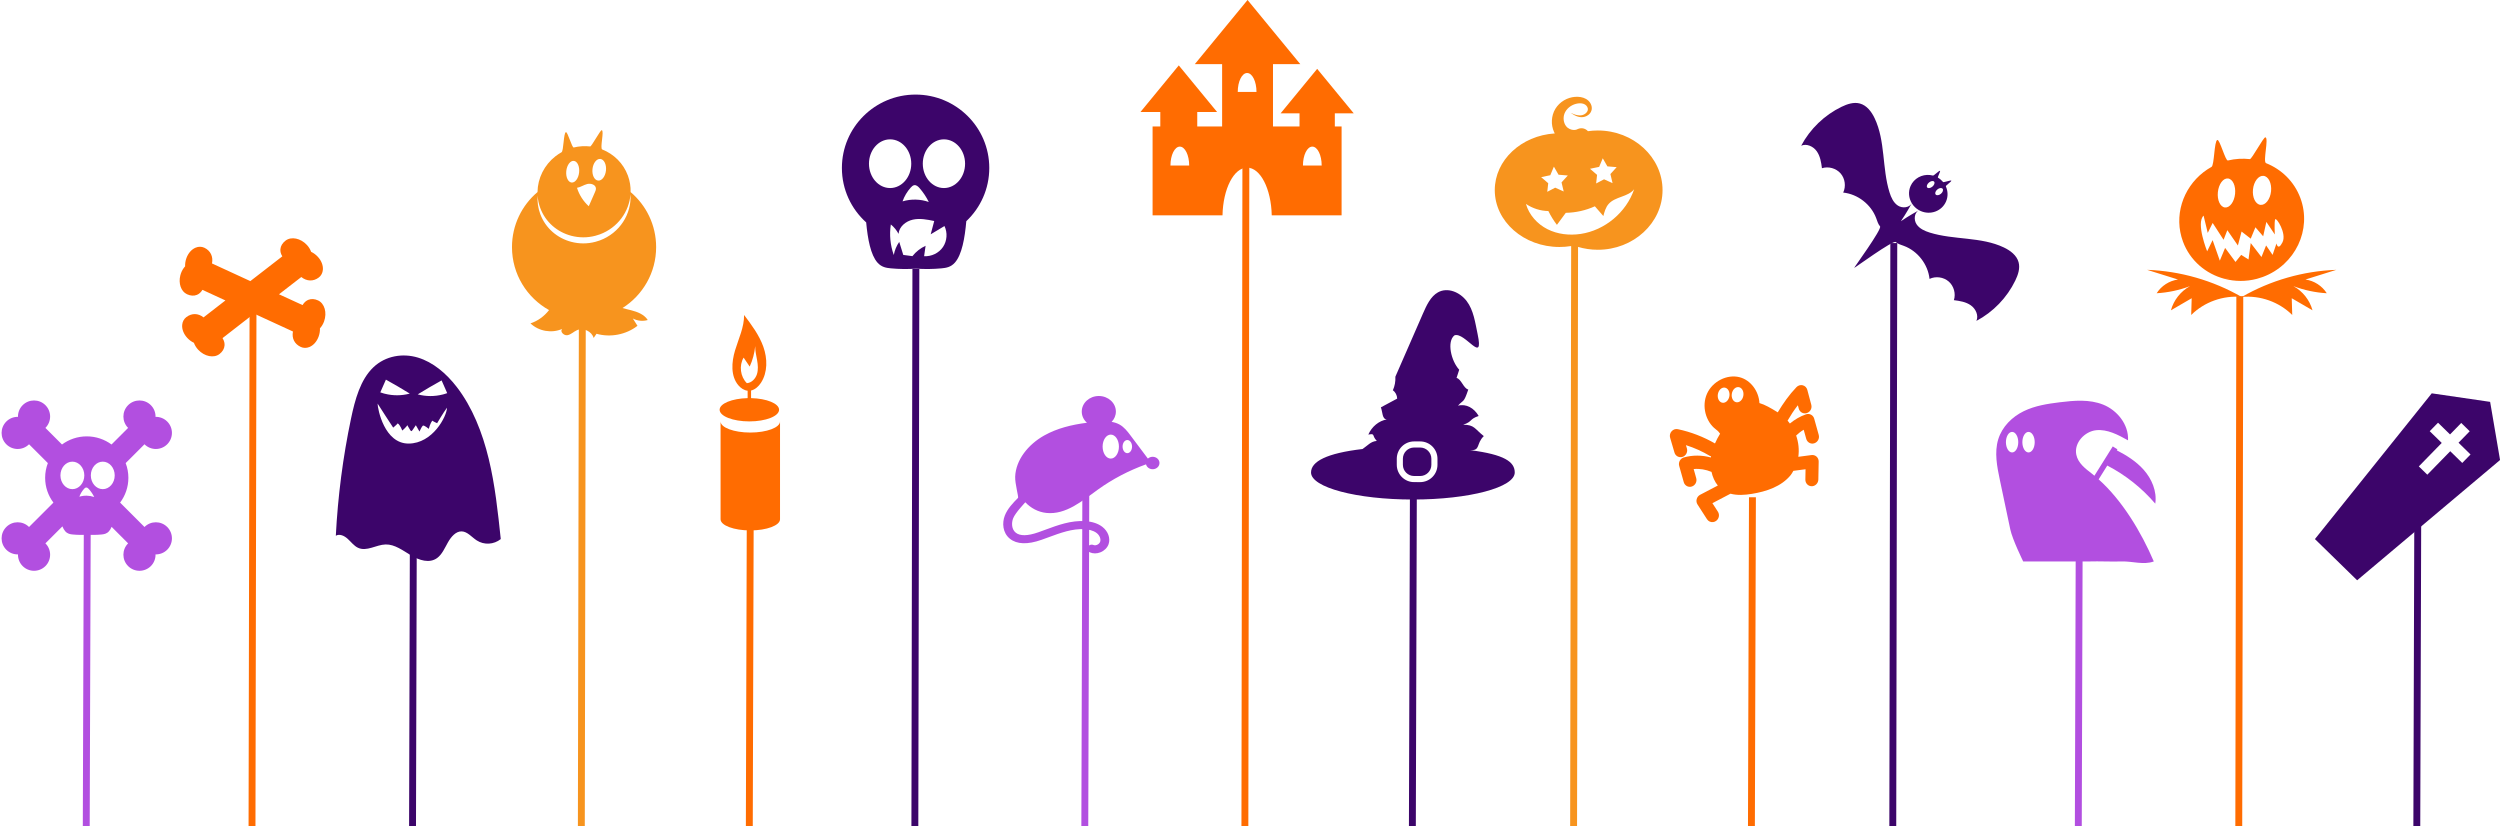 <?xml version="1.0" encoding="UTF-8"?><svg xmlns="http://www.w3.org/2000/svg" xmlns:xlink="http://www.w3.org/1999/xlink" height="718.5" preserveAspectRatio="xMidYMid meet" version="1.0" viewBox="75.3 841.5 2173.5 718.5" width="2173.5" zoomAndPan="magnify"><g><g id="change1_1"><path d="M 298.289 1099.012 L 292.289 1099 L 291.402 1559.988 L 297.402 1560 L 298.289 1099.012" fill="#ff6c01"/></g><g id="change1_2"><path d="M 351.832 1102.691 C 348.828 1101.289 345.871 1101.129 343.262 1102.211 C 341.781 1102.84 339.875 1104.109 338.328 1106.738 L 317.863 1097.352 C 327.844 1089.609 334.332 1084.602 337.258 1082.352 C 341.98 1086.148 347.73 1086.371 352.461 1082.75 C 354.508 1081.172 355.781 1078.809 356.008 1076.059 C 356.336 1072.238 354.723 1068.109 351.594 1064.73 C 349.938 1062.93 347.957 1061.469 345.801 1060.449 C 345.051 1058.328 343.809 1056.289 342.145 1054.488 C 336.672 1048.57 328.512 1046.898 323.559 1050.699 C 320.871 1052.77 319.316 1055.328 319.082 1058.121 C 318.906 1060.23 319.465 1062.32 320.746 1064.359 L 292.941 1085.898 C 283.906 1081.75 265.691 1073.371 259.605 1070.539 C 260.793 1064.59 258.332 1059.391 252.938 1056.871 C 250.59 1055.77 247.898 1055.762 245.363 1056.82 C 241.836 1058.289 238.91 1061.621 237.352 1065.961 C 236.523 1068.27 236.148 1070.699 236.234 1073.07 C 234.695 1074.719 233.469 1076.77 232.637 1079.07 C 232.422 1079.691 232.23 1080.301 232.074 1080.91 C 230.305 1087.922 232.664 1094.879 237.867 1097.301 C 240.938 1098.73 243.922 1098.922 246.508 1097.852 C 248.461 1097.039 250.059 1095.578 251.277 1093.488 L 271.273 1102.699 L 252.25 1117.441 C 247.594 1113.711 242.023 1113.578 237.246 1117.238 C 235.188 1118.82 233.926 1121.23 233.691 1123.941 C 233.363 1127.738 234.977 1131.879 238.105 1135.27 C 239.77 1137.07 241.75 1138.531 243.895 1139.539 C 244.645 1141.672 245.891 1143.699 247.551 1145.5 C 253.02 1151.43 261.184 1153.09 266.141 1149.289 C 268.758 1147.281 270.289 1144.719 270.512 1141.91 C 270.652 1140.309 270.402 1138.031 268.777 1135.441 C 273.305 1131.93 284.242 1123.43 296.184 1114.16 L 329.996 1129.719 C 328.84 1135.578 331.301 1140.578 336.758 1143.121 C 339.105 1144.219 341.801 1144.23 344.34 1143.18 C 347.863 1141.711 350.785 1138.371 352.348 1134.031 C 353.176 1131.719 353.559 1129.289 353.465 1126.922 C 355 1125.281 356.227 1123.23 357.059 1120.922 C 359.777 1113.27 357.484 1105.328 351.832 1102.691" fill="#ff6c01"/></g><g id="change2_1"><path d="M 1022.32 1263.73 L 1016.32 1263.711 L 1015.43 1559.98 L 1021.43 1560 L 1022.32 1263.73" fill="#b24fe0"/></g><g id="change2_2"><path d="M 1033.91 1229.77 C 1033.91 1224.012 1037.09 1219.34 1041.012 1219.34 C 1044.922 1219.34 1048.102 1224.012 1048.102 1229.77 C 1048.102 1235.531 1044.922 1240.199 1041.012 1240.199 C 1037.09 1240.199 1033.91 1235.531 1033.91 1229.77 Z M 1051.27 1229.77 C 1051.27 1226.609 1053.109 1224.051 1055.391 1224.051 C 1057.66 1224.051 1059.512 1226.609 1059.512 1229.77 C 1059.512 1232.93 1057.66 1235.488 1055.391 1235.488 C 1053.109 1235.488 1051.27 1232.93 1051.27 1229.77 Z M 953.285 1309.852 C 959.383 1314.781 968.637 1315.102 980.785 1310.82 C 982.848 1310.102 984.91 1309.328 986.98 1308.57 C 997.148 1304.82 1007.66 1300.949 1018.141 1301.578 C 1021.27 1301.77 1025.648 1302.5 1028.75 1304.922 C 1031.328 1306.922 1032.602 1310.109 1031.77 1312.512 C 1031.379 1313.66 1030.289 1314.699 1028.949 1315.238 C 1028.34 1315.488 1027.172 1315.82 1026.102 1315.359 C 1024.172 1314.531 1021.891 1315.289 1020.98 1317.039 C 1020.078 1318.801 1020.91 1320.891 1022.828 1321.711 C 1024.23 1322.32 1025.738 1322.621 1027.281 1322.621 C 1028.852 1322.621 1030.461 1322.301 1032.031 1321.672 C 1035.398 1320.32 1038.039 1317.691 1039.102 1314.621 C 1040.871 1309.488 1038.711 1303.441 1033.73 1299.57 C 1029.949 1296.641 1024.879 1294.961 1018.648 1294.578 C 1006.398 1293.828 995.074 1298.012 984.105 1302.059 C 982.07 1302.809 980.047 1303.559 978.02 1304.27 C 968.762 1307.531 962.148 1307.641 958.371 1304.59 C 954.68 1301.609 954.605 1296.07 956.098 1292.191 C 957.992 1287.262 966.539 1278.48 966.695 1278.18 C 971.438 1283.172 977.781 1286.699 985.02 1287.449 C 1002.102 1289.219 1016.398 1276.801 1029.91 1267.078 C 1042.559 1257.98 1056.68 1250.602 1071.66 1245.199 C 1072.238 1247.629 1074.602 1249.449 1077.43 1249.449 C 1080.699 1249.449 1083.352 1247.031 1083.352 1244.039 C 1083.352 1241.059 1080.699 1238.629 1077.43 1238.629 C 1075.809 1238.629 1074.34 1239.238 1073.27 1240.199 C 1068.27 1233.551 1063.281 1226.891 1058.281 1220.238 C 1055.539 1216.578 1052.672 1212.82 1048.512 1210.531 C 1046.41 1209.379 1044.121 1208.68 1041.738 1208.281 C 1044.039 1205.891 1045.449 1202.762 1045.449 1199.328 C 1045.449 1191.852 1038.809 1185.781 1030.621 1185.781 C 1022.422 1185.781 1015.781 1191.852 1015.781 1199.328 C 1015.781 1203.141 1017.512 1206.578 1020.281 1209.039 C 1007.129 1210.711 994.168 1213.859 982.945 1220.211 C 969.254 1227.961 958.488 1241.191 957.891 1255.891 C 957.645 1261.91 961.035 1273.68 960.375 1274.352 C 956.098 1278.691 951.25 1283.609 948.848 1289.859 C 946.453 1296.102 946.895 1304.691 953.285 1309.852" fill="#b24fe0"/></g><g id="change3_1"><path d="M 1724.77 1052.848 L 1718.77 1052.828 L 1717.891 1559.988 L 1723.891 1560 L 1724.77 1052.848" fill="#3c056a"/></g><g id="change3_2"><path d="M 1737.418 1018.203 C 1738.902 1020.652 1741.039 1022.773 1743.699 1024.254 C 1742.609 1024.844 1734.688 1029.184 1727.902 1033.844 C 1732.418 1027.301 1736.598 1019.691 1737.418 1018.203 Z M 1752.332 1000.191 C 1753.984 998.797 1755.996 998.465 1756.824 999.449 C 1757.656 1000.434 1756.973 1002.352 1755.32 1003.754 C 1753.668 1005.141 1751.656 1005.473 1750.824 1004.492 C 1750.004 1003.512 1750.668 1001.582 1752.332 1000.191 Z M 1759.613 1006.234 C 1761.266 1004.84 1763.309 1004.551 1764.188 1005.582 C 1765.039 1006.613 1764.398 1008.582 1762.746 1009.973 C 1761.098 1011.363 1759.051 1011.652 1758.184 1010.621 C 1757.309 1009.59 1757.949 1007.621 1759.613 1006.234 Z M 1827.398 1085.391 C 1829.812 1080.422 1831.711 1074.773 1830.25 1069.441 C 1828.602 1063.434 1823.07 1059.312 1817.441 1056.633 C 1797.617 1047.203 1774.062 1050.254 1753.094 1043.73 C 1748.621 1042.344 1744.016 1040.301 1741.477 1036.363 C 1738.957 1032.461 1739.586 1026.312 1743.699 1024.254 C 1744.172 1024.523 1744.668 1024.762 1745.172 1024.984 C 1753.68 1028.723 1763.523 1025.043 1767.152 1016.762 C 1769.062 1012.422 1768.871 1007.672 1767.039 1003.602 C 1766.637 1002.703 1772.301 999.309 1771.738 998.48 C 1771.457 998.07 1764.996 1000.184 1764.668 999.801 C 1763.434 998.301 1761.926 996.992 1760.164 995.961 C 1759.566 995.617 1762.578 990.293 1761.949 990.016 C 1761.117 989.652 1756.656 994.363 1755.805 994.137 C 1754.961 993.91 1754.105 993.754 1753.254 993.66 C 1746.219 992.895 1739.273 996.578 1736.34 1003.242 C 1734.148 1008.242 1734.742 1013.773 1737.418 1018.191 C 1735.285 1022.172 1729.238 1022.754 1725.395 1020.281 C 1721.449 1017.742 1719.418 1013.133 1718.023 1008.664 C 1711.492 987.688 1714.551 964.145 1705.121 944.312 C 1702.449 938.68 1698.324 933.145 1692.301 931.5 C 1686.984 930.043 1681.332 931.945 1676.367 934.348 C 1661.488 941.543 1648.992 953.582 1641.25 968.188 C 1645.992 966.055 1651.789 968.77 1654.789 973.008 C 1657.789 977.242 1658.645 982.594 1659.297 987.746 C 1664.949 985.926 1671.602 987.773 1675.5 992.25 C 1679.41 996.723 1680.344 1003.562 1677.77 1008.922 C 1690.445 1010.254 1701.996 1019.211 1706.449 1031.152 C 1707.379 1033.633 1708.078 1036.301 1709.809 1038.312 C 1711.754 1040.543 1686.949 1074.441 1687.312 1074.441 C 1687.312 1074.801 1721.215 1050 1723.438 1051.941 C 1725.441 1053.684 1728.125 1054.371 1730.609 1055.301 C 1742.543 1059.75 1751.5 1071.312 1752.836 1083.98 C 1758.184 1081.41 1765.027 1082.344 1769.5 1086.242 C 1773.984 1090.152 1775.828 1096.801 1774.008 1102.461 C 1779.164 1103.113 1784.516 1103.961 1788.742 1106.961 C 1792.988 1109.961 1795.695 1115.762 1793.562 1120.5 C 1808.172 1112.762 1820.215 1100.273 1827.398 1085.391" fill="#3c056a"/></g><g id="change4_1"><path d="M 584.602 1099.012 L 578.602 1099 L 577.715 1559.988 L 583.715 1560 L 584.602 1099.012" fill="#f7941e"/></g><g id="change4_2"><path d="M 544.992 1027.59 C 549.57 1039.961 559.871 1048.57 571.941 1051.75 L 593.02 1051.719 C 594.285 1051.391 595.547 1050.988 596.801 1050.531 C 614.109 1044.121 624.516 1027.48 623.457 1010.391 C 622.316 1025.539 612.32 1039.512 596.801 1045.262 C 595.547 1045.719 594.285 1046.121 593.02 1046.449 L 571.941 1046.48 C 559.871 1043.289 549.57 1034.691 544.992 1022.32 C 543.688 1018.801 542.965 1015.211 542.711 1011.629 C 542.352 1016.922 543.043 1022.328 544.992 1027.59 Z M 572.23 1000.191 C 575.312 1000.512 578.25 996.559 578.789 991.363 C 579.328 986.168 577.266 981.695 574.184 981.379 C 571.098 981.059 568.164 985.012 567.625 990.207 C 567.086 995.402 569.148 999.871 572.23 1000.191 Z M 576.941 1004.781 C 578.836 1010.91 582.414 1016.5 587.184 1020.789 C 588.961 1016.75 590.734 1012.711 592.512 1008.672 C 592.996 1007.559 593.496 1006.391 593.391 1005.191 C 593.113 1002.02 588.961 1000.699 585.871 1001.469 C 582.785 1002.25 580.086 1004.27 576.941 1004.781 Z M 595.289 998.5 C 598.527 998.836 601.59 994.895 602.129 989.699 C 602.664 984.504 600.477 980.02 597.238 979.684 C 594 979.348 590.941 983.289 590.402 988.484 C 589.863 993.68 592.051 998.164 595.289 998.5 Z M 593.016 1051.719 L 571.953 1051.75 C 578.652 1053.52 585.891 1053.629 593.016 1051.719 Z M 638.457 1119.73 C 634.184 1121 629.41 1120.512 625.484 1118.398 C 626.832 1120.52 628.18 1122.641 629.523 1124.762 C 619.621 1132.461 605.98 1135.109 593.914 1131.672 C 593.086 1132.891 592.258 1134.109 591.43 1135.328 C 589.75 1129.52 582.445 1126.121 576.922 1128.559 C 574.043 1129.84 571.711 1132.391 568.609 1132.93 C 565.508 1133.461 561.84 1129.719 564.035 1127.461 C 555 1131.488 543.617 1129.5 536.488 1122.641 C 542.891 1120.559 548.52 1116.41 552.645 1111.09 C 533.426 1100.391 520.418 1079.879 520.418 1056.32 C 520.418 1037.141 529.047 1019.98 542.617 1008.488 C 542.758 996.445 548.508 984.898 558.273 977.316 C 559.91 976.051 561.656 974.895 563.508 973.863 C 565.355 972.832 565.203 957.16 567.254 956.402 C 568.832 955.816 572.531 970.102 574.125 969.719 C 578.906 968.562 583.73 968.297 588.395 968.82 C 589.598 968.957 597.27 954.434 598.449 954.676 C 600.824 955.156 596.66 970.562 598.891 971.449 C 608.906 975.434 617.191 983.367 621.172 994.109 C 622.926 998.848 623.676 1003.719 623.551 1008.5 C 637.121 1019.988 645.742 1037.141 645.742 1056.32 C 645.742 1078.629 634.074 1098.199 616.516 1109.301 C 618.984 1110.031 621.523 1110.59 624.004 1111.23 C 629.555 1112.648 635.391 1114.891 638.457 1119.73 Z M 571.953 1046.48 L 593.016 1046.449 C 585.891 1048.359 578.652 1048.238 571.953 1046.48" fill="#f7941e"/></g><g id="change3_3"><path d="M 1307.109 1261.199 L 1301.109 1261.18 L 1300.219 1559.98 L 1306.219 1560 L 1307.109 1261.199" fill="#3c056a"/></g><g id="change3_4"><path d="M 1319.73 1240.328 L 1319.73 1245.602 C 1319.73 1250.969 1315.359 1255.34 1309.988 1255.34 L 1304.711 1255.34 C 1299.34 1255.34 1294.969 1250.969 1294.969 1245.602 L 1294.969 1240.328 C 1294.969 1234.961 1299.34 1230.578 1304.711 1230.578 L 1309.988 1230.578 C 1315.359 1230.578 1319.73 1234.961 1319.73 1240.328 Z M 1353.48 1232.871 C 1353.5 1232.871 1353.52 1232.871 1353.539 1232.871 C 1353.578 1232.879 1353.602 1232.891 1353.629 1232.891 C 1353.578 1232.879 1353.531 1232.879 1353.48 1232.871 Z M 1325.039 1245.602 C 1325.039 1253.898 1318.289 1260.66 1309.988 1260.66 L 1304.711 1260.66 C 1296.41 1260.66 1289.66 1253.898 1289.66 1245.602 L 1289.66 1240.328 C 1289.66 1232.02 1296.41 1225.27 1304.711 1225.27 L 1309.988 1225.27 C 1318.289 1225.27 1325.039 1232.02 1325.039 1240.328 Z M 1353.629 1232.891 C 1353.711 1232.91 1353.719 1232.922 1353.48 1232.871 C 1353.051 1232.781 1353.328 1232.828 1353.539 1232.871 C 1362.699 1233.289 1358.371 1227.422 1365.32 1220.641 C 1357.238 1214.27 1357.281 1210.789 1347.379 1210.75 C 1355.539 1208.121 1352.691 1205.789 1360.852 1203.16 C 1356.922 1196.27 1350 1192.309 1342.871 1194.199 C 1347.789 1188.602 1347.711 1192.422 1351.82 1180.16 C 1347.578 1179.078 1345.859 1171.148 1341.629 1170.07 C 1342.398 1167.691 1343.172 1165.32 1343.941 1162.941 C 1336.949 1155.422 1332.961 1138.52 1339.789 1133.059 C 1348.898 1129.66 1365.719 1159.328 1359.949 1132.039 C 1357.809 1121.91 1356.461 1111.172 1350.43 1103.262 C 1344.41 1095.352 1333.75 1091.02 1325.43 1095.691 C 1319.109 1099.238 1315.602 1106.809 1312.5 1113.91 C 1304.48 1132.281 1296.449 1150.648 1288.43 1169.02 C 1288.66 1173.078 1287.898 1177.199 1286.25 1180.828 C 1288.469 1182.34 1289.93 1185.148 1290.012 1188.051 C 1283.809 1191.539 1282.039 1192.148 1275.84 1195.641 C 1277.43 1199.891 1276.84 1205.84 1280.961 1206.172 C 1274.129 1207.309 1267.922 1212.391 1264.922 1219.32 C 1271.328 1218.199 1267.602 1219.879 1272.289 1224.859 C 1267.051 1225.199 1264.379 1228.852 1259.891 1231.879 C 1228.738 1235.52 1215.109 1242.691 1215.109 1252.289 C 1215.109 1265.27 1254.762 1275.789 1303.66 1275.789 C 1352.57 1275.789 1392.219 1265.27 1392.219 1252.289 C 1392.219 1242.98 1383.211 1236.691 1353.629 1232.891" fill="#3c056a"/></g><g id="change4_3"><path d="M 1447.27 1053.621 L 1441.27 1053.609 L 1440.391 1559.988 L 1446.391 1560 L 1447.27 1053.621" fill="#f7941e"/></g><g id="change4_4"><path d="M 1449.531 1044.879 C 1439.75 1046.34 1429.449 1045.199 1420.629 1040.738 C 1411.809 1036.27 1404.621 1028.309 1401.961 1018.789 C 1407.68 1022.68 1414.539 1024.871 1421.461 1024.988 C 1423.531 1029.219 1426.02 1033.25 1428.879 1036.988 C 1431.449 1033.512 1434.031 1030.02 1436.602 1026.531 C 1445.301 1026.379 1453.961 1024.43 1461.879 1020.852 C 1464.34 1023.672 1466.789 1026.488 1469.25 1029.32 C 1470.23 1025.602 1471.289 1021.73 1473.82 1018.84 C 1479.531 1012.32 1490.691 1012.809 1496.039 1006.012 C 1489.219 1026.141 1470.551 1041.738 1449.531 1044.879 Z M 1423.121 993.84 L 1426.25 986.363 L 1430.281 993.402 L 1438.359 994.074 L 1432.91 1000.078 L 1434.77 1007.969 L 1427.371 1004.648 L 1420.5 1008.27 L 1421.32 1000.789 L 1415.18 995.496 Z M 1465.602 986.586 L 1468.738 979.105 L 1472.762 986.145 L 1480.84 986.82 L 1475.391 992.824 L 1477.25 1000.719 L 1469.859 997.391 L 1462.98 1001.012 L 1463.801 993.531 L 1457.66 988.238 Z M 1464.449 954.945 C 1461.531 954.945 1458.66 955.156 1455.859 955.555 C 1453.789 953.227 1450.422 952.309 1447.379 953.555 C 1447.379 953.555 1447.051 953.691 1446.422 953.945 L 1446.27 954.004 L 1446.23 954.023 L 1446.129 954.102 C 1445.949 954.145 1445.68 954.273 1445.371 954.32 C 1444.77 954.465 1443.949 954.559 1442.961 954.461 C 1441.98 954.355 1440.809 954.082 1439.691 953.496 C 1439.109 953.219 1438.59 952.84 1438.059 952.426 L 1437.68 952.09 L 1437.641 952.051 L 1437.609 952.027 C 1437.48 951.852 1437.781 952.258 1437.738 952.207 L 1437.719 952.184 L 1437.578 952.016 L 1437.289 951.672 L 1437 951.324 L 1436.891 951.176 C 1436.809 951.062 1436.73 951.027 1436.621 950.852 C 1435.738 949.602 1435.039 947.926 1434.801 946.039 C 1434.57 944.164 1434.738 942.09 1435.469 940.207 C 1435.949 939.086 1436.328 938.367 1437 937.426 C 1437.641 936.539 1438.41 935.703 1439.289 934.957 C 1441.039 933.461 1443.199 932.352 1445.48 931.766 C 1447.77 931.172 1450.191 931.109 1452.07 931.789 C 1453.039 932.137 1453.82 932.637 1454.48 933.344 C 1455.121 934.039 1455.57 934.883 1455.73 935.723 C 1455.762 935.934 1455.781 936.145 1455.789 936.359 L 1455.73 937.047 C 1455.719 937.199 1455.66 937.406 1455.602 937.621 C 1455.531 937.824 1455.449 938.035 1455.352 938.234 C 1454.949 939.035 1454.309 939.754 1453.57 940.309 C 1452.078 941.453 1450.281 941.867 1448.641 941.84 C 1446.988 941.82 1445.531 941.438 1444.371 941.055 C 1443.191 940.656 1442.301 940.246 1441.691 939.965 C 1441.09 939.668 1440.77 939.508 1440.77 939.508 C 1440.77 939.508 1441.059 939.719 1441.609 940.109 C 1442.16 940.492 1442.98 941.047 1444.109 941.648 C 1445.238 942.234 1446.68 942.895 1448.512 943.223 C 1450.309 943.559 1452.629 943.465 1454.801 942.312 C 1455.891 941.754 1456.949 940.941 1457.801 939.789 C 1458.219 939.188 1458.578 938.613 1458.84 937.766 C 1459 937.25 1459.012 937.227 1459.121 936.684 C 1459.18 936.293 1459.211 935.895 1459.211 935.492 C 1459.211 933.875 1458.672 932.277 1457.789 930.902 C 1456.922 929.527 1455.602 928.309 1454.148 927.504 C 1452.691 926.668 1451.07 926.156 1449.449 925.891 C 1447.828 925.617 1446.199 925.582 1444.559 925.711 C 1441.281 925.984 1437.98 926.996 1435.02 928.754 C 1433.551 929.629 1432.148 930.684 1430.879 931.91 C 1429.648 933.086 1428.391 934.707 1427.551 936.078 C 1425.66 939.184 1424.699 942.707 1424.512 946.18 C 1424.328 949.656 1424.988 953.129 1426.379 956.23 C 1426.539 956.609 1426.809 957.082 1427.02 957.496 L 1427.031 957.512 C 1397.91 959.355 1374.852 980.75 1374.852 1006.801 C 1374.852 1034.059 1400.09 1056.23 1431.109 1056.23 C 1434.48 1056.23 1437.781 1055.961 1440.988 1055.449 C 1442.98 1055.77 1445.012 1055.988 1447.07 1056.109 C 1452.551 1057.75 1458.391 1058.648 1464.449 1058.648 C 1495.469 1058.648 1520.711 1035.391 1520.711 1006.801 C 1520.711 978.211 1495.469 954.945 1464.449 954.945" fill="#f7941e"/></g><g id="change3_5"><path d="M 437.848 1230.922 L 431.848 1230.898 L 430.961 1559.98 L 436.961 1560 L 437.848 1230.922" fill="#3c056a"/></g><g id="change3_6"><path d="M 464.105 1183.301 C 463.23 1183.621 462.348 1183.891 461.461 1184.141 C 461.16 1184.23 460.863 1184.309 460.562 1184.391 C 460.441 1184.422 460.32 1184.461 460.199 1184.488 C 460.195 1184.488 460.195 1184.48 460.191 1184.48 C 453.066 1186.301 445.59 1186.289 438.48 1184.359 C 445.289 1180.078 452.262 1176.16 459.23 1172.23 C 460.855 1175.922 462.48 1179.609 464.105 1183.301 Z M 430.477 1227.141 C 409.488 1227.141 403.664 1197.289 403.578 1192.359 C 403.773 1192.891 417.137 1213.281 417.137 1213.281 C 417.137 1213.281 420.801 1210.191 421.062 1209.57 C 423.234 1210.871 425.031 1215.84 425.031 1215.84 C 425.031 1215.84 428.934 1212.52 429.367 1211.109 C 433.777 1217.969 431.859 1218.18 436.824 1211.172 C 437.57 1212.449 440.012 1216.691 440.012 1216.691 C 440.012 1216.691 441.898 1212.328 442.914 1211.578 C 443.93 1210.828 448.074 1214.34 448.074 1214.34 C 448.074 1214.34 449.391 1209.02 451.273 1207.211 C 451.641 1207.789 455.328 1209.441 455.328 1209.441 C 455.328 1209.441 460.426 1200.68 463.91 1195.949 C 463.797 1203.469 451.465 1227.141 430.477 1227.141 Z M 410.809 1171.559 C 417.773 1175.48 424.746 1179.41 431.555 1183.691 C 424.445 1185.609 416.973 1185.629 409.844 1183.809 C 409.84 1183.809 409.84 1183.82 409.836 1183.82 C 409.715 1183.789 409.598 1183.75 409.477 1183.719 C 409.176 1183.641 408.875 1183.559 408.574 1183.469 C 407.688 1183.219 406.805 1182.941 405.93 1182.629 C 407.555 1178.941 409.184 1175.25 410.809 1171.559 Z M 500.184 1240.352 C 494.672 1217.578 485.965 1195.48 472.355 1177.871 C 463.266 1166.109 451.793 1156.359 438.617 1152.379 C 425.441 1148.398 410.477 1150.789 399.941 1160.801 C 388.621 1171.551 383.945 1188.922 380.48 1205.422 C 373.457 1238.82 369.027 1272.949 367.262 1307.262 C 370.602 1305.359 374.645 1307.301 377.578 1309.961 C 380.512 1312.621 383.027 1316.051 386.469 1317.699 C 394.039 1321.328 402.359 1315.059 410.551 1314.852 C 418.508 1314.648 425.594 1320.141 432.672 1324.359 C 439.746 1328.578 448.637 1331.559 455.363 1326.629 C 459.645 1323.5 461.977 1317.891 464.766 1312.988 C 467.555 1308.078 471.691 1303.281 476.754 1303.488 C 481.695 1303.68 485.434 1308.5 489.746 1311.309 C 496.16 1315.488 504.617 1315.031 510.664 1310.172 C 508.191 1286.699 505.699 1263.121 500.184 1240.352" fill="#3c056a"/></g><g id="change1_3"><path d="M 1601.871 1273.82 L 1595.871 1273.801 L 1594.988 1559.98 L 1600.988 1560 L 1601.871 1273.82" fill="#ff6c01"/></g><g id="change1_4"><path d="M 1584.91 1191.23 C 1582.137 1190.789 1580.355 1187.488 1580.938 1183.852 C 1581.504 1180.223 1584.23 1177.641 1586.996 1178.082 C 1589.773 1178.52 1591.551 1181.82 1590.973 1185.449 C 1590.402 1189.082 1587.676 1191.672 1584.91 1191.23 Z M 1572.781 1191.652 C 1570.004 1191.211 1568.227 1187.91 1568.805 1184.281 C 1569.387 1180.641 1572.102 1178.062 1574.867 1178.5 C 1577.641 1178.941 1579.422 1182.238 1578.84 1185.871 C 1578.273 1189.5 1575.547 1192.09 1572.781 1191.652 Z M 1656.168 1258.422 L 1656.461 1242.852 C 1656.492 1241.191 1655.844 1239.609 1654.652 1238.512 C 1653.453 1237.422 1651.855 1236.91 1650.238 1237.129 L 1638.762 1238.641 C 1639.625 1232.48 1638.934 1226.09 1636.871 1220.141 C 1638.895 1218.23 1641.039 1216.492 1643.438 1215.129 L 1645.652 1223.09 C 1646.508 1226.141 1649.68 1227.891 1652.641 1226.891 C 1655.629 1225.93 1657.367 1222.691 1656.504 1219.629 L 1652.559 1205.473 C 1652.152 1203.98 1651.156 1202.742 1649.812 1202.031 C 1648.473 1201.332 1646.875 1201.18 1645.441 1201.711 C 1640.348 1203.48 1635.609 1206.242 1631.43 1209.719 C 1630.801 1208.859 1630.129 1208.031 1629.418 1207.219 C 1632.133 1202.562 1635.027 1198.031 1638.363 1193.832 L 1639.148 1196.75 C 1639.969 1199.82 1643.121 1201.609 1646.07 1200.641 C 1649.082 1199.738 1650.871 1196.512 1650.035 1193.449 L 1646.578 1180.441 C 1646.062 1178.461 1644.535 1176.941 1642.594 1176.461 C 1640.684 1175.961 1638.578 1176.59 1637.152 1178.082 C 1630.828 1184.672 1625.582 1192.152 1620.875 1199.992 C 1614.703 1196.16 1609.59 1193.242 1604.953 1191.922 C 1604.414 1181.719 1597.469 1171.988 1587.75 1169.461 C 1576.816 1166.621 1564.16 1173.082 1559.379 1183.762 C 1554.609 1194.441 1558.09 1208.082 1567.156 1214.859 C 1569.102 1216.32 1570.105 1217.539 1570.738 1218.57 C 1569.07 1221.301 1567.566 1224.121 1566.305 1227.031 C 1556.219 1221.238 1545.367 1217.031 1533.98 1214.621 C 1532.047 1214.199 1529.953 1214.891 1528.602 1216.441 C 1527.219 1217.969 1526.73 1220.129 1527.309 1222.09 L 1531.094 1234.988 C 1531.969 1238.039 1535.168 1239.66 1538.109 1238.711 C 1541.098 1237.719 1542.785 1234.449 1541.902 1231.41 L 1541.047 1228.512 C 1548.418 1230.832 1555.477 1234.02 1562.145 1238.02 L 1562.906 1238.172 L 1562.727 1239.23 C 1555.098 1237.141 1546.902 1237.02 1539.207 1239.211 C 1537.742 1239.641 1536.48 1240.652 1535.719 1242.02 C 1534.957 1243.41 1534.762 1245.031 1535.18 1246.52 L 1539.156 1260.68 C 1539.93 1263.398 1542.492 1265.051 1545.156 1264.699 L 1546.141 1264.48 C 1549.129 1263.531 1550.867 1260.289 1550.004 1257.23 L 1547.777 1249.281 C 1553.074 1248.781 1558.395 1249.738 1563.285 1251.762 C 1564.262 1256.191 1566.059 1260.301 1568.773 1263.621 L 1553.379 1271.668 C 1551.926 1272.43 1550.84 1273.789 1550.41 1275.402 C 1549.973 1277.012 1550.23 1278.719 1551.113 1280.09 L 1559.379 1292.93 C 1560.57 1294.781 1562.652 1295.672 1564.699 1295.402 C 1565.57 1295.281 1566.414 1294.969 1567.188 1294.43 C 1569.801 1292.629 1570.555 1289.02 1568.848 1286.379 L 1564.066 1278.961 L 1579.809 1270.719 C 1585.695 1272.332 1592.191 1271.879 1598.344 1270.871 C 1610.902 1268.828 1624.016 1264.57 1632.203 1254.461 C 1633.105 1253.34 1633.707 1252.07 1634.438 1250.852 L 1645.043 1249.461 L 1644.883 1258.449 C 1644.809 1261.652 1647.293 1264.238 1650.402 1264.219 L 1651.113 1264.18 C 1653.902 1263.809 1656.105 1261.371 1656.168 1258.422" fill="#ff6c01"/></g><g id="change3_7"><path d="M 874.566 1075.199 L 868.566 1075.191 L 867.684 1559.988 L 873.684 1560 L 874.566 1075.199" fill="#3c056a"/></g><g id="change3_8"><path d="M 895.961 1004.988 C 885.809 1004.988 877.574 995.512 877.574 983.816 C 877.574 972.125 885.809 962.648 895.961 962.648 C 906.113 962.648 914.344 972.125 914.344 983.816 C 914.344 995.512 906.113 1004.988 895.961 1004.988 Z M 895.141 1056.23 C 891.574 1061.512 885.078 1064.66 878.723 1064.211 C 879.148 1061.199 879.574 1058.191 880.004 1055.18 C 875.555 1057.23 871.598 1060.352 868.555 1064.191 C 865.898 1063.84 863.246 1063.48 860.598 1063.121 C 859.43 1059.352 858.262 1055.578 857.09 1051.809 C 854.727 1055.211 853.098 1059.121 852.352 1063.199 C 849.312 1054.738 848.422 1045.531 849.785 1036.648 C 852.547 1038.871 854.844 1041.672 856.488 1044.809 C 856.984 1038.57 862.812 1033.82 868.922 1032.461 C 875.031 1031.102 881.383 1032.379 887.512 1033.648 C 886.492 1037.5 885.473 1041.352 884.449 1045.199 C 888.438 1042.809 892.426 1040.41 896.414 1038.02 C 899.211 1043.738 898.707 1050.949 895.141 1056.23 Z M 830.781 983.816 C 830.781 972.125 839.012 962.648 849.164 962.648 C 859.316 962.648 867.547 972.125 867.547 983.816 C 867.547 995.512 859.316 1004.988 849.164 1004.988 C 839.012 1004.988 830.781 995.512 830.781 983.816 Z M 870.227 1002.48 C 872.008 1002.25 873.547 1003.66 874.73 1005.012 C 877.922 1008.672 880.641 1012.75 882.789 1017.102 C 875.484 1014.539 867.367 1014.359 859.953 1016.578 C 861.531 1012.141 863.992 1008.012 867.156 1004.512 C 867.996 1003.578 868.98 1002.641 870.227 1002.48 Z M 871.312 923.727 C 835.934 923.727 807.246 952.293 807.246 987.531 C 807.246 1006.309 815.395 1023.191 828.355 1034.859 C 829.684 1049.281 832.238 1063.102 838.18 1069.809 C 841.707 1073.789 845.848 1074.43 849.848 1074.801 C 857.172 1075.488 864.508 1075.57 871.832 1075.059 C 879.16 1075.57 886.496 1075.488 893.816 1074.801 C 897.816 1074.43 901.961 1073.789 905.484 1069.809 C 911.57 1062.93 914.102 1048.59 915.402 1033.801 C 927.699 1022.172 935.379 1005.75 935.379 987.531 C 935.379 952.293 906.695 923.727 871.312 923.727" fill="#3c056a"/></g><g id="change2_3"><path d="M 153.289 1560 L 154.172 1295.809 L 148.172 1295.801 L 147.289 1559.988 L 153.289 1560" fill="#b24fe0"/></g><g id="change2_4"><path d="M 164.648 1266.77 C 158.914 1266.77 154.266 1261.422 154.266 1254.809 C 154.266 1248.211 158.914 1242.859 164.648 1242.859 C 170.383 1242.859 175.031 1248.211 175.031 1254.809 C 175.031 1261.422 170.383 1266.77 164.648 1266.77 Z M 127.836 1254.809 C 127.836 1248.211 132.484 1242.859 138.219 1242.859 C 143.953 1242.859 148.602 1248.211 148.602 1254.809 C 148.602 1261.422 143.953 1266.77 138.219 1266.77 C 132.484 1266.77 127.836 1261.422 127.836 1254.809 Z M 150.113 1265.359 C 151.121 1265.219 151.992 1266.02 152.66 1266.789 C 154.461 1268.852 155.996 1271.148 157.211 1273.609 C 153.086 1272.172 148.5 1272.059 144.312 1273.32 C 145.203 1270.809 146.594 1268.48 148.383 1266.5 C 148.855 1265.98 149.414 1265.449 150.113 1265.359 Z M 200.914 1299.66 L 179.715 1278.461 C 184.23 1272.449 186.914 1265 186.914 1256.91 C 186.914 1252.398 186.074 1248.09 184.555 1244.109 L 200.914 1227.75 C 206.371 1233.211 215.223 1233.211 220.68 1227.75 C 226.141 1222.289 226.141 1213.449 220.68 1207.988 C 217.883 1205.191 214.195 1203.84 210.527 1203.91 C 210.598 1200.238 209.246 1196.551 206.449 1193.75 C 200.988 1188.301 192.141 1188.301 186.68 1193.75 C 181.223 1199.211 181.223 1208.059 186.68 1213.52 L 172.258 1227.949 C 166.238 1223.512 158.793 1220.879 150.73 1220.879 C 142.664 1220.879 135.219 1223.512 129.203 1227.949 L 114.777 1213.52 C 120.238 1208.059 120.238 1199.211 114.777 1193.75 C 109.32 1188.301 100.473 1188.301 95.012 1193.75 C 92.215 1196.551 90.859 1200.238 90.93 1203.91 C 87.266 1203.84 83.578 1205.191 80.781 1207.988 C 75.32 1213.449 75.32 1222.289 80.781 1227.75 C 86.238 1233.211 95.09 1233.211 100.547 1227.75 L 116.902 1244.109 L 116.906 1244.109 C 115.387 1248.09 114.547 1252.398 114.547 1256.91 C 114.547 1265 117.227 1272.449 121.738 1278.461 L 100.547 1299.66 C 95.09 1294.199 86.238 1294.199 80.781 1299.66 C 75.32 1305.121 75.32 1313.961 80.781 1319.422 C 83.578 1322.219 87.266 1323.57 90.93 1323.5 C 90.859 1327.172 92.215 1330.859 95.012 1333.66 C 100.473 1339.109 109.32 1339.109 114.777 1333.66 C 120.238 1328.199 120.238 1319.352 114.777 1313.891 L 129.543 1299.129 C 130.227 1300.82 131.039 1302.281 132.016 1303.379 C 134.008 1305.629 136.348 1305.988 138.605 1306.199 C 142.742 1306.59 146.887 1306.641 151.023 1306.352 C 155.16 1306.641 159.305 1306.59 163.441 1306.199 C 165.699 1305.988 168.039 1305.629 170.031 1303.379 C 170.93 1302.371 171.688 1301.059 172.336 1299.539 L 172.332 1299.539 L 186.68 1313.891 C 181.223 1319.352 181.223 1328.199 186.68 1333.66 C 192.141 1339.109 200.988 1339.109 206.449 1333.66 C 209.246 1330.859 210.598 1327.172 210.527 1323.5 C 214.195 1323.57 217.883 1322.219 220.68 1319.422 C 226.141 1313.961 226.141 1305.121 220.68 1299.66 C 215.223 1294.199 206.371 1294.199 200.914 1299.66" fill="#b24fe0"/></g><g id="change1_5"><path d="M 1161.488 962.66 L 1155.488 962.648 L 1154.609 1559.988 L 1160.609 1560 L 1161.488 962.66" fill="#ff6c01"/></g><g id="change1_6"><path d="M 1208.078 985.418 C 1208.078 976.332 1211.73 968.965 1216.23 968.965 C 1220.73 968.965 1224.379 976.332 1224.379 985.418 Z M 1151.398 921.422 C 1151.398 912.336 1155.051 904.969 1159.551 904.969 C 1164.051 904.969 1167.691 912.336 1167.691 921.422 Z M 1092.891 985.418 C 1092.891 976.332 1096.539 968.965 1101.039 968.965 C 1105.539 968.965 1109.18 976.332 1109.18 985.418 Z M 1235.801 940.055 L 1252.262 940.055 L 1220.449 901.363 L 1188.648 940.055 L 1205.109 940.055 L 1205.109 951.465 L 1182.039 951.465 L 1182.039 897.262 L 1205.77 897.262 L 1159.922 841.488 L 1114.07 897.262 L 1137.809 897.262 L 1137.809 951.465 L 1116.191 951.465 L 1116.191 938.855 L 1133.43 938.855 L 1100.129 898.355 L 1066.828 938.855 L 1084.07 938.855 L 1084.07 951.465 L 1077.359 951.465 L 1077.359 1028.691 L 1138.148 1028.691 C 1138.621 1005.641 1148.02 987.246 1159.551 987.246 C 1171.078 987.246 1180.469 1005.641 1180.949 1028.691 L 1241.68 1028.691 L 1241.68 951.465 L 1235.801 951.465 L 1235.801 940.055" fill="#ff6c01"/></g><g id="change3_9"><path d="M 2180.352 1273.82 L 2174.348 1273.801 L 2173.477 1559.98 L 2179.469 1560 L 2180.352 1273.82" fill="#3c056a"/></g><g id="change3_10"><path d="M 2215.98 1243.988 L 2205.539 1233.789 L 2185.602 1254.199 L 2178.223 1246.988 L 2198.145 1226.578 L 2187.699 1216.379 L 2194.914 1209 L 2205.359 1219.199 L 2215.098 1209.219 L 2222.48 1216.43 L 2212.738 1226.41 L 2223.184 1236.609 Z M 2240.223 1190.879 L 2189.465 1183.461 L 2087.895 1310.168 L 2124.594 1346 L 2248.848 1241.438 L 2240.223 1190.879" fill="#3c056a"/></g><g id="change2_5"><path d="M 1886.074 1273.82 L 1880.066 1273.801 L 1879.188 1559.98 L 1885.184 1560 L 1886.074 1273.82" fill="#b24fe0"/></g><g id="change2_6"><path d="M 1838.902 1234.859 C 1835.945 1234.859 1833.539 1230.863 1833.539 1225.922 C 1833.539 1220.992 1835.945 1216.992 1838.902 1216.992 C 1841.871 1216.992 1844.277 1220.992 1844.277 1225.922 C 1844.277 1230.863 1841.871 1234.859 1838.902 1234.859 Z M 1824.613 1234.859 C 1821.656 1234.859 1819.25 1230.863 1819.25 1225.922 C 1819.25 1220.992 1821.656 1216.992 1824.613 1216.992 C 1827.57 1216.992 1829.973 1220.992 1829.973 1225.922 C 1829.973 1230.863 1827.57 1234.859 1824.613 1234.859 Z M 1949.086 1279.383 C 1950.703 1268.691 1946.047 1257.762 1938.832 1249.723 C 1932.43 1242.59 1924.207 1237.41 1915.66 1233.012 L 1916.188 1232.152 L 1912.133 1229.609 L 1896.18 1255.102 C 1895.449 1254.512 1894.742 1253.891 1894 1253.32 C 1888.34 1248.941 1881.938 1244.203 1880.43 1236.77 C 1878.324 1226.301 1887.934 1216.551 1897.652 1215.531 C 1907.367 1214.5 1916.691 1219.48 1925.402 1224.32 C 1926.133 1210.402 1915.758 1198.07 1903.824 1193.301 C 1891.895 1188.531 1878.742 1189.664 1866.117 1191.223 C 1855.406 1192.551 1844.551 1194.191 1834.703 1199 C 1824.852 1203.801 1815.996 1212.242 1812.562 1223.461 C 1809.09 1234.82 1811.531 1247.211 1813.996 1258.871 C 1817 1273.152 1820.016 1287.441 1823.035 1301.723 C 1824.926 1310.68 1834.27 1329.629 1834.27 1329.629 L 1891.426 1329.629 C 1900.918 1329.34 1910.406 1329.922 1919.898 1329.629 C 1929.316 1329.352 1938.879 1332.859 1947.816 1329.629 C 1936.867 1303.98 1920.258 1276.453 1899.863 1258.25 L 1907.367 1246.25 C 1923.238 1254.492 1937.477 1265.789 1949.086 1279.383" fill="#b24fe0"/></g><g id="change1_7"><path d="M 2025.586 1099.008 L 2019.582 1099 L 2018.699 1559.988 L 2024.691 1560 L 2025.586 1099.008" fill="#ff6c01"/></g><g id="change1_8"><path d="M 2098.191 1096.453 C 2088.293 1095.871 2078.484 1093.781 2069.203 1090.281 C 2077.254 1094.672 2083.383 1102.43 2085.797 1111.281 C 2079.777 1107.781 2073.766 1104.281 2067.742 1100.793 C 2067.887 1105.641 2068.027 1110.492 2068.172 1115.34 C 2056.797 1104.012 2040.23 1098.109 2024.27 1099.691 C 2049.211 1085.301 2077.723 1077.121 2106.516 1076.09 C 2097.559 1078.902 2088.602 1081.711 2079.66 1084.52 C 2087.18 1085.539 2094.148 1090.031 2098.191 1096.453 Z M 1941.973 1076.09 C 1970.766 1077.121 1999.262 1085.301 2024.23 1099.691 C 2008.258 1098.109 1991.691 1104.012 1980.332 1115.34 C 1980.461 1110.492 1980.602 1105.641 1980.742 1100.793 C 1974.723 1104.281 1968.699 1107.781 1962.691 1111.281 C 1965.105 1102.43 1971.23 1094.672 1979.285 1090.281 C 1970.004 1093.781 1960.195 1095.871 1950.297 1096.453 C 1954.34 1090.031 1961.32 1085.539 1968.84 1084.52 C 1959.887 1081.711 1950.93 1078.902 1941.973 1076.09 Z M 2009.316 1083.922 L 2037.543 1083.883 C 2027.992 1086.43 2018.301 1086.281 2009.316 1083.922 Z M 1991.109 1028.973 L 1994.715 1044 L 1998.992 1035.332 L 2008.477 1049.961 L 2011.734 1041.621 L 2020.922 1054.922 L 2024.113 1042.793 L 2032.074 1048.992 L 2036.16 1039.102 L 2042.906 1046.941 L 2045.672 1034.422 L 2053 1045.352 C 2053 1045.352 2052.441 1034.023 2053.375 1032.141 C 2054.305 1030.25 2063.582 1044.422 2059.68 1052.18 C 2055.766 1059.941 2054.473 1053.16 2054.473 1053.16 L 2051.098 1063.109 L 2045.449 1054.883 L 2041.418 1064.949 L 2032.09 1052.801 L 2030.148 1067.09 L 2023.805 1063.082 L 2018.844 1069.242 L 2009.809 1057.031 L 2005.219 1068.133 L 1998.941 1050.254 L 1994.195 1059.992 C 1994.195 1059.992 1984.273 1035.461 1991.109 1028.973 Z M 2003.516 1008.5 C 2004.238 1001.531 2008.168 996.234 2012.301 996.664 C 2016.438 997.09 2019.191 1003.082 2018.48 1010.051 C 2017.758 1017.012 2013.816 1022.312 2009.68 1021.883 C 2005.555 1021.449 2002.789 1015.461 2003.516 1008.5 Z M 2034.039 1006.191 C 2034.75 999.227 2038.859 993.945 2043.203 994.395 C 2047.543 994.844 2050.477 1000.852 2049.754 1007.82 C 2049.031 1014.781 2044.922 1020.062 2040.578 1019.609 C 2036.25 1019.16 2033.316 1013.152 2034.039 1006.191 Z M 2009.293 1083.91 L 2037.543 1083.883 C 2039.246 1083.43 2040.93 1082.902 2042.609 1082.281 C 2070.809 1071.84 2085.438 1041.152 2075.277 1013.73 C 2069.941 999.328 2058.84 988.699 2045.414 983.355 C 2042.426 982.168 2048.012 961.52 2044.832 960.875 C 2043.242 960.551 2032.969 980.02 2031.34 979.836 C 2025.098 979.133 2018.637 979.492 2012.227 981.035 C 2010.078 981.551 2005.129 962.406 2003.012 963.188 C 2000.27 964.207 2000.477 985.211 1997.996 986.59 C 1995.516 987.973 1993.176 989.523 1990.98 991.223 C 1972.887 1005.27 1965.004 1029.461 1973.172 1051.543 C 1979.309 1068.109 1993.125 1079.652 2009.293 1083.91" fill="#ff6c01"/></g><g id="change1_9"><path d="M 730.641 1260.539 L 724.641 1260.52 L 723.754 1559.98 L 729.754 1560 L 730.641 1260.539" fill="#ff6c01"/></g><g id="change1_10"><path d="M 753.453 1207.871 L 753.453 1292.961 C 753.453 1298.309 741.883 1302.648 727.609 1302.648 C 713.336 1302.648 701.766 1298.309 701.766 1292.961 L 701.766 1207.871 C 701.766 1213.219 713.336 1217.559 727.609 1217.559 C 741.883 1217.559 753.453 1213.219 753.453 1207.871 Z M 721.809 1152.41 C 723.566 1155.012 725.32 1157.609 727.078 1160.211 C 729.645 1154.602 731.273 1148.57 731.879 1142.441 C 731.793 1146.559 732.812 1150.621 733.523 1154.68 C 734.238 1158.738 734.637 1163 733.352 1166.922 C 732.066 1170.828 728.723 1174.32 724.613 1174.641 C 718.914 1168.961 717.699 1159.32 721.809 1152.41 Z M 726.785 1207.871 C 741.059 1207.871 752.629 1203.328 752.629 1197.738 C 752.629 1192.34 741.855 1187.941 728.281 1187.629 L 728.281 1181.012 C 731.812 1180.199 734.844 1177.422 736.871 1174.301 C 742.781 1165.23 742.578 1153.23 738.961 1143.02 C 735.348 1132.809 728.727 1123.988 722.207 1115.34 C 722.328 1125.988 717.426 1135.941 714.352 1146.141 C 711.281 1156.328 710.395 1168.5 717.328 1176.578 C 719.375 1178.961 722.188 1180.871 725.289 1181.199 L 725.289 1187.629 C 711.719 1187.941 700.941 1192.34 700.941 1197.738 C 700.941 1203.328 712.512 1207.871 726.785 1207.871" fill="#ff6c01"/></g></g></svg>